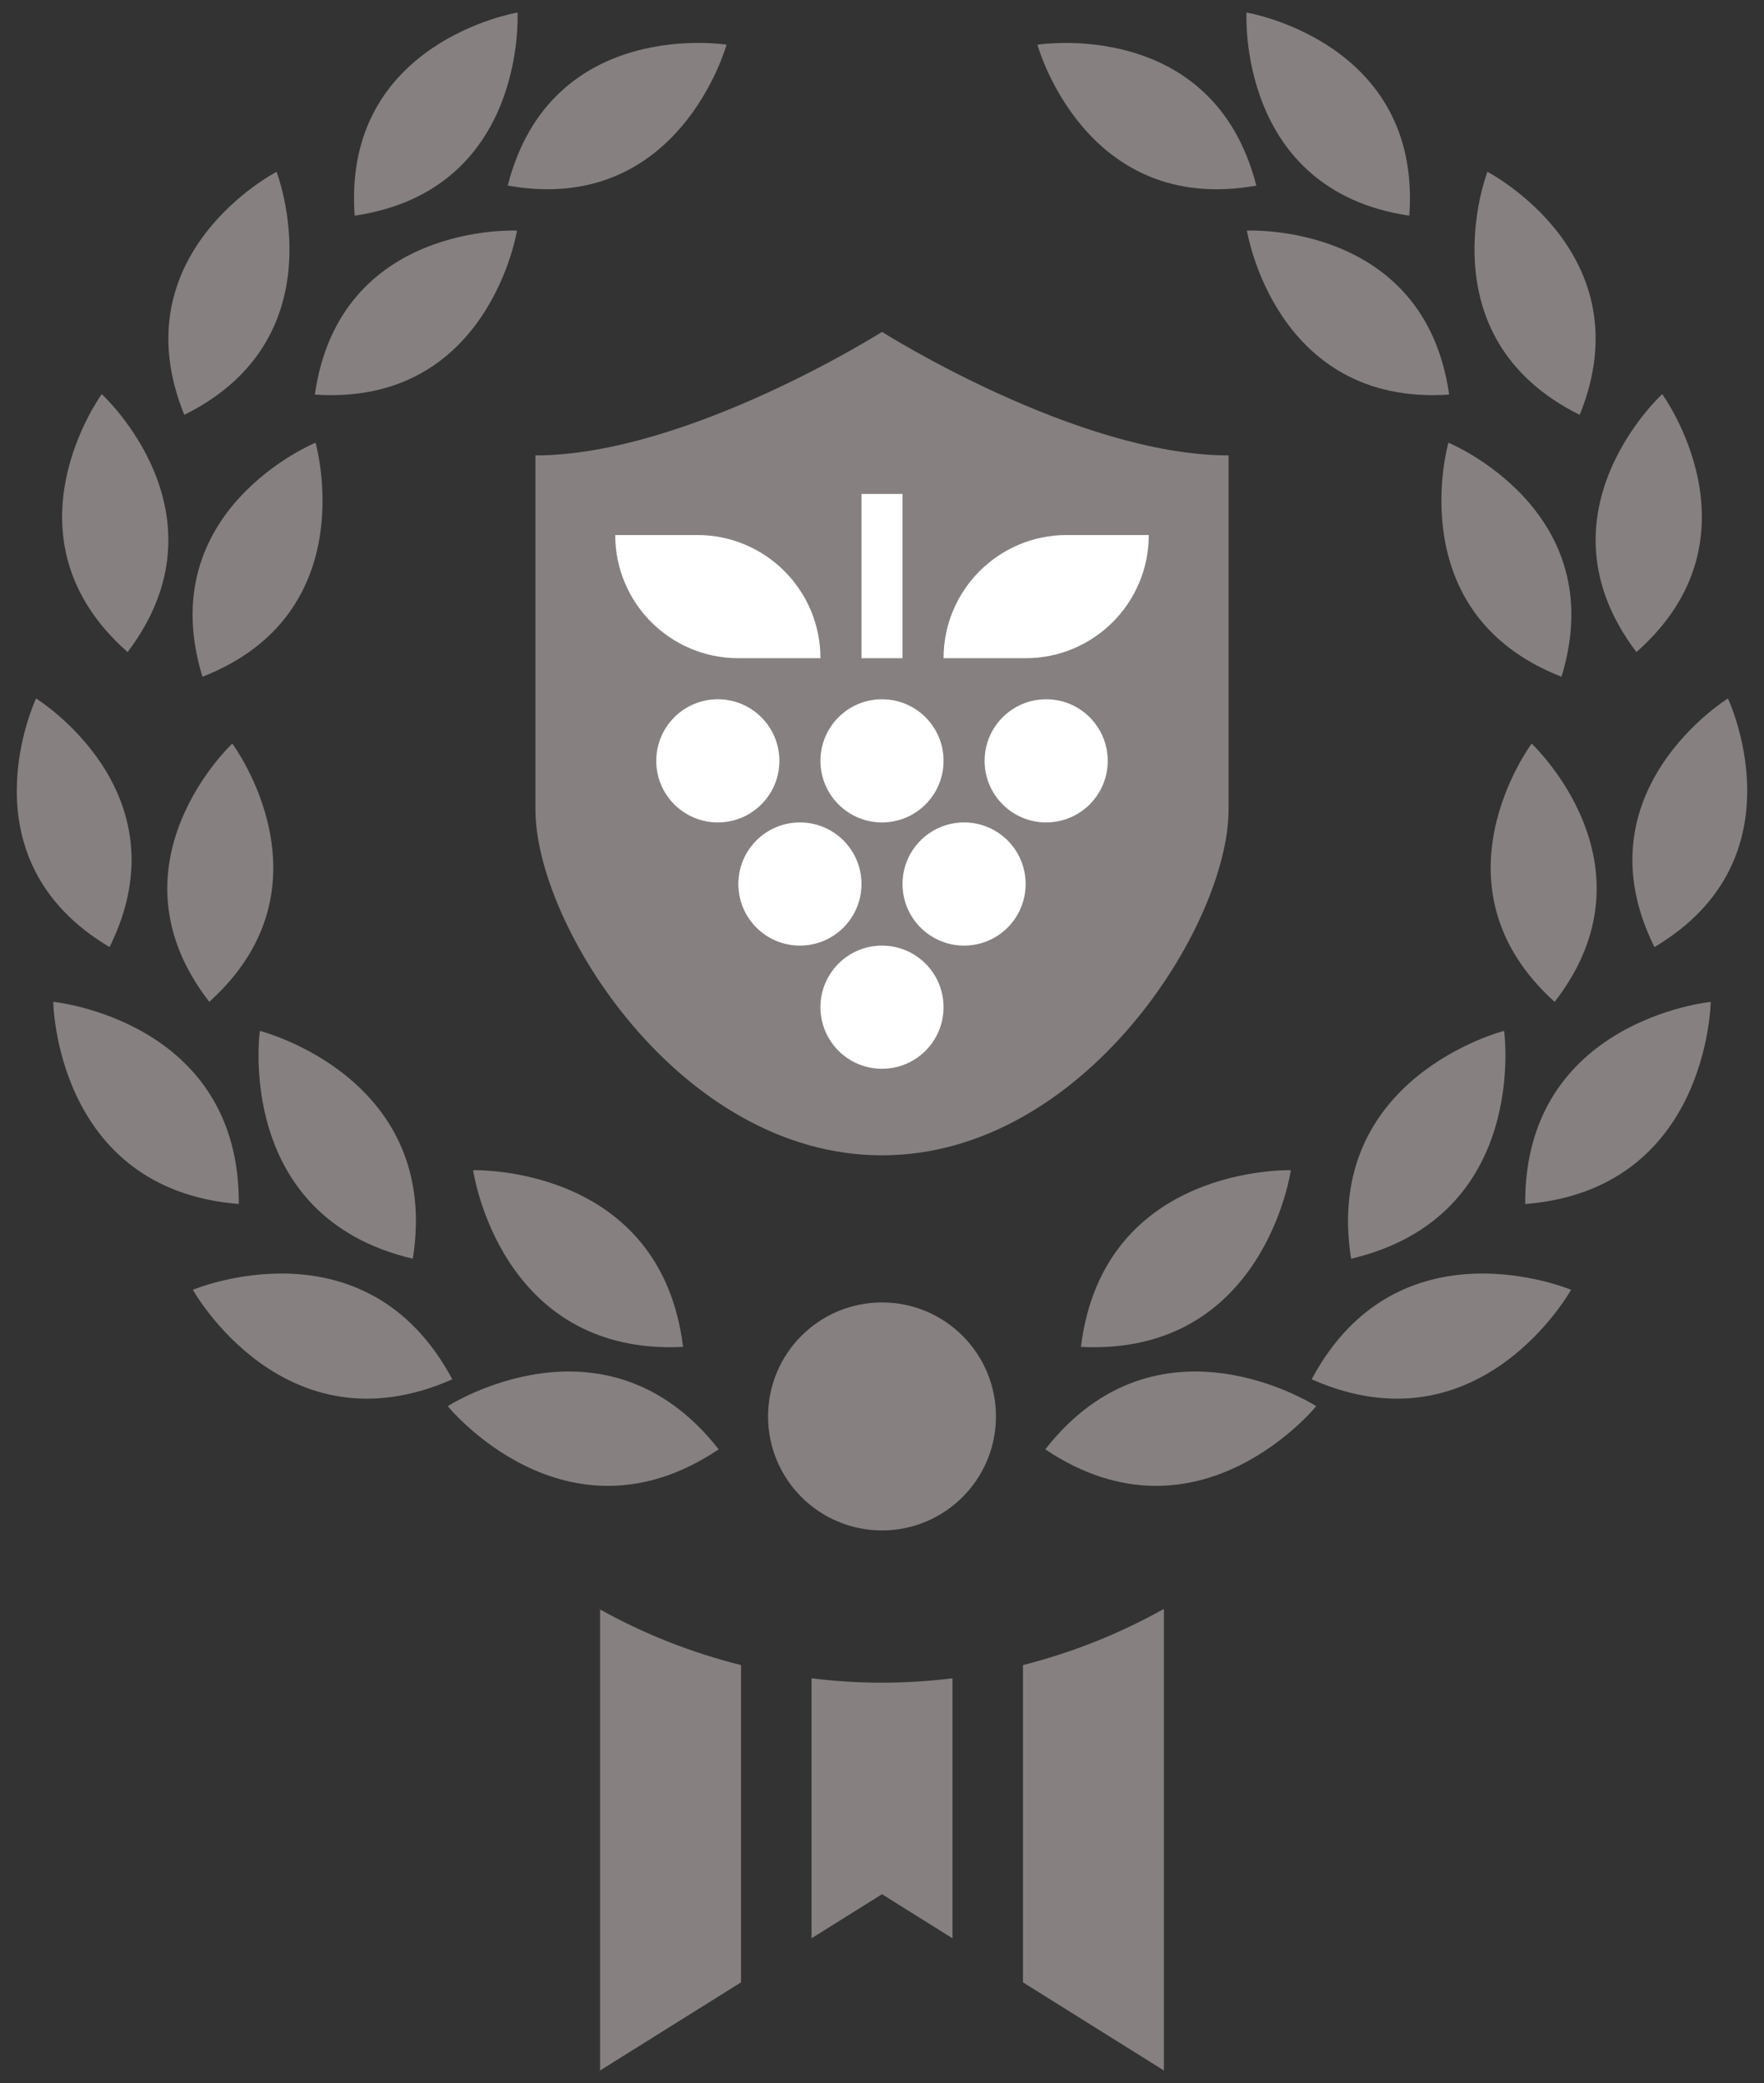 <?xml version="1.0" encoding="utf-8"?>
<!-- Generator: Adobe Illustrator 16.0.0, SVG Export Plug-In . SVG Version: 6.00 Build 0)  -->
<!DOCTYPE svg PUBLIC "-//W3C//DTD SVG 1.1//EN" "http://www.w3.org/Graphics/SVG/1.1/DTD/svg11.dtd">
<svg version="1.1" id="Livello_1" xmlns="http://www.w3.org/2000/svg" xmlns:xlink="http://www.w3.org/1999/xlink" x="0px" y="0px"
	 width="409.214px" height="483.041px" viewBox="74.965 44.965 409.214 483.041"
	 enable-background="new 74.965 44.965 409.214 483.041" xml:space="preserve">
<rect x="74.965" y="44.965" width="409.214" height="483.041" fill="#333333" stroke="none"/>
<g>
	<g>
		<path fill="#868080" d="M184.722,316.33c0,0,6.094,43.066,48.707,40.977C228.194,314.959,184.722,316.33,184.722,316.33z"/>
		<path fill="#868080" d="M178.836,371.051c0,0,27.41,33.77,62.855,10.008C215.386,347.477,178.836,371.051,178.836,371.051z"/>
		<path fill="#868080" d="M170.732,336.857c6.685-42.141-35.485-52.838-35.485-52.838S129.193,327.086,170.732,336.857z"/>
		<path fill="#868080" d="M119.708,344.064c0,0,21.158,38.01,60.183,20.755C159.797,327.186,119.708,344.064,119.708,344.064z"/>
		<path fill="#868080" d="M87.319,277.286c0,0,0.522,43.5,43.048,46.882C130.603,281.516,87.319,277.286,87.319,277.286z"/>
		<path fill="#868080" d="M123.514,277.286c29.943-26.986,5.334-59.888,5.334-59.888S98.825,245.439,123.514,277.286z"/>
		<path fill="#868080" d="M100.383,264.586c17.905-36.106-17.048-57.649-17.048-57.649S65.716,244.048,100.383,264.586z"/>
		<path fill="#868080" d="M98.569,136.361c0,0-24.235,33.178,5.995,59.818C128.906,164.057,98.569,136.361,98.569,136.361z"/>
		<path fill="#868080" d="M148.162,147.621c0,0-38.107,15.647-26.227,54.277C159.58,187.198,148.162,147.621,148.162,147.621z"/>
		<path fill="#868080" d="M139.121,84.805c0,0-36.599,18.911-21.405,56.358C153.941,123.238,139.121,84.805,139.121,84.805z"/>
		<path fill="#868080" d="M194.898,98.441c0,0-41.214-2.051-46.893,38.028C188.39,139.181,194.898,98.441,194.898,98.441z"/>
		<path fill="#868080" d="M195.016,47.871c0,0-40.711,6.734-37.772,47.109C197.283,89.064,195.016,47.871,195.016,47.871z"/>
		<path fill="#868080" d="M243.506,55.325c0,0-40.73-6.546-50.758,32.675C232.581,95.108,243.506,55.325,243.506,55.325z"/>
		<path fill="#868080" d="M325.715,357.307c42.613,2.09,48.697-40.977,48.697-40.977S330.951,314.959,325.715,357.307z"/>
		<path fill="#868080" d="M317.444,381.059c35.445,23.762,62.865-10.008,62.865-10.008S343.758,347.477,317.444,381.059z"/>
		<path fill="#868080" d="M388.393,336.857c41.539-9.771,35.496-52.838,35.496-52.838S381.729,294.717,388.393,336.857z"/>
		<path fill="#868080" d="M379.244,364.819c39.033,17.255,60.184-20.755,60.184-20.755S399.348,327.186,379.244,364.819z"/>
		<path fill="#868080" d="M428.78,324.178c42.523-3.392,43.037-46.882,43.037-46.882S428.531,281.516,428.78,324.178z"/>
		<path fill="#868080" d="M430.278,217.408c0,0-24.59,32.892,5.334,59.888C460.321,245.439,430.278,217.408,430.278,217.408z"/>
		<path fill="#868080" d="M458.762,264.586c34.666-20.538,17.047-57.649,17.047-57.649S440.836,228.49,458.762,264.586z"/>
		<path fill="#868080" d="M460.567,136.361c0,0-30.328,27.696-5.984,59.818C484.811,169.539,460.567,136.361,460.567,136.361z"/>
		<path fill="#868080" d="M437.199,201.898c11.881-38.63-26.227-54.277-26.227-54.277S399.555,187.198,437.199,201.898z"/>
		<path fill="#868080" d="M441.428,141.163c15.195-37.447-21.414-56.358-21.414-56.358S405.203,123.238,441.428,141.163z"/>
		<path fill="#868080" d="M364.227,98.441c0,0,6.527,40.74,46.912,38.028C405.451,96.38,364.227,98.441,364.227,98.441z"/>
		<path fill="#868080" d="M401.891,94.98c2.949-40.375-37.762-47.109-37.762-47.109S361.862,89.064,401.891,94.98z"/>
		<path fill="#868080" d="M366.406,88.01c-10.037-39.222-50.777-32.675-50.777-32.675S326.543,95.108,366.406,88.01z"/>
		<circle fill="#868080" cx="279.573" cy="373.427" r="26.434"/>
	</g>
	<path fill="#868080" d="M199.172,232.68c0,26.729,33.493,80.199,80.405,80.199c46.892,0,80.396-53.469,80.396-80.199
		s0-82.111,0-82.111c-35.18,0-80.396-28.643-80.396-28.643s-45.236,28.643-80.405,28.643
		C199.172,150.569,199.172,205.951,199.172,232.68z"/>
	<g>
		<circle fill="#FFFFFF" cx="241.487" cy="221.401" r="14.282"/>
		<circle fill="#FFFFFF" cx="279.572" cy="221.401" r="14.282"/>
		<circle fill="#FFFFFF" cx="317.656" cy="221.401" r="14.282"/>
		<circle fill="#FFFFFF" cx="260.53" cy="249.964" r="14.282"/>
		<circle fill="#FFFFFF" cx="298.615" cy="249.964" r="14.282"/>
		<circle fill="#FFFFFF" cx="279.572" cy="278.527" r="14.281"/>
		<rect x="274.811" y="159.513" fill="#FFFFFF" width="9.522" height="38.084"/>
		<path fill="#FFFFFF" d="M322.418,169.034c-15.777,0-28.564,12.787-28.564,28.563h19.043c15.776,0,28.563-12.787,28.563-28.563
			H322.418z"/>
		<path fill="#FFFFFF" d="M265.29,197.597c0-15.776-12.787-28.563-28.564-28.563h-19.042c0,15.776,12.787,28.563,28.563,28.563
			H265.29z"/>
	</g>
	<path fill="#868080" d="M344.971,418.059c-10.197,5.701-21.142,10.105-32.699,13.029v73.574l32.699,20.438V418.059z
		 M214.174,418.188V525.1l32.699-20.438v-73.574C235.302,428.19,224.345,423.863,214.174,418.188z M263.223,434.154v60.29
		l16.349-10.22l16.351,10.22v-60.29c-5.362,0.659-10.808,1.021-16.351,1.021C274.043,435.175,268.585,434.807,263.223,434.154z"/>
</g>
</svg>
